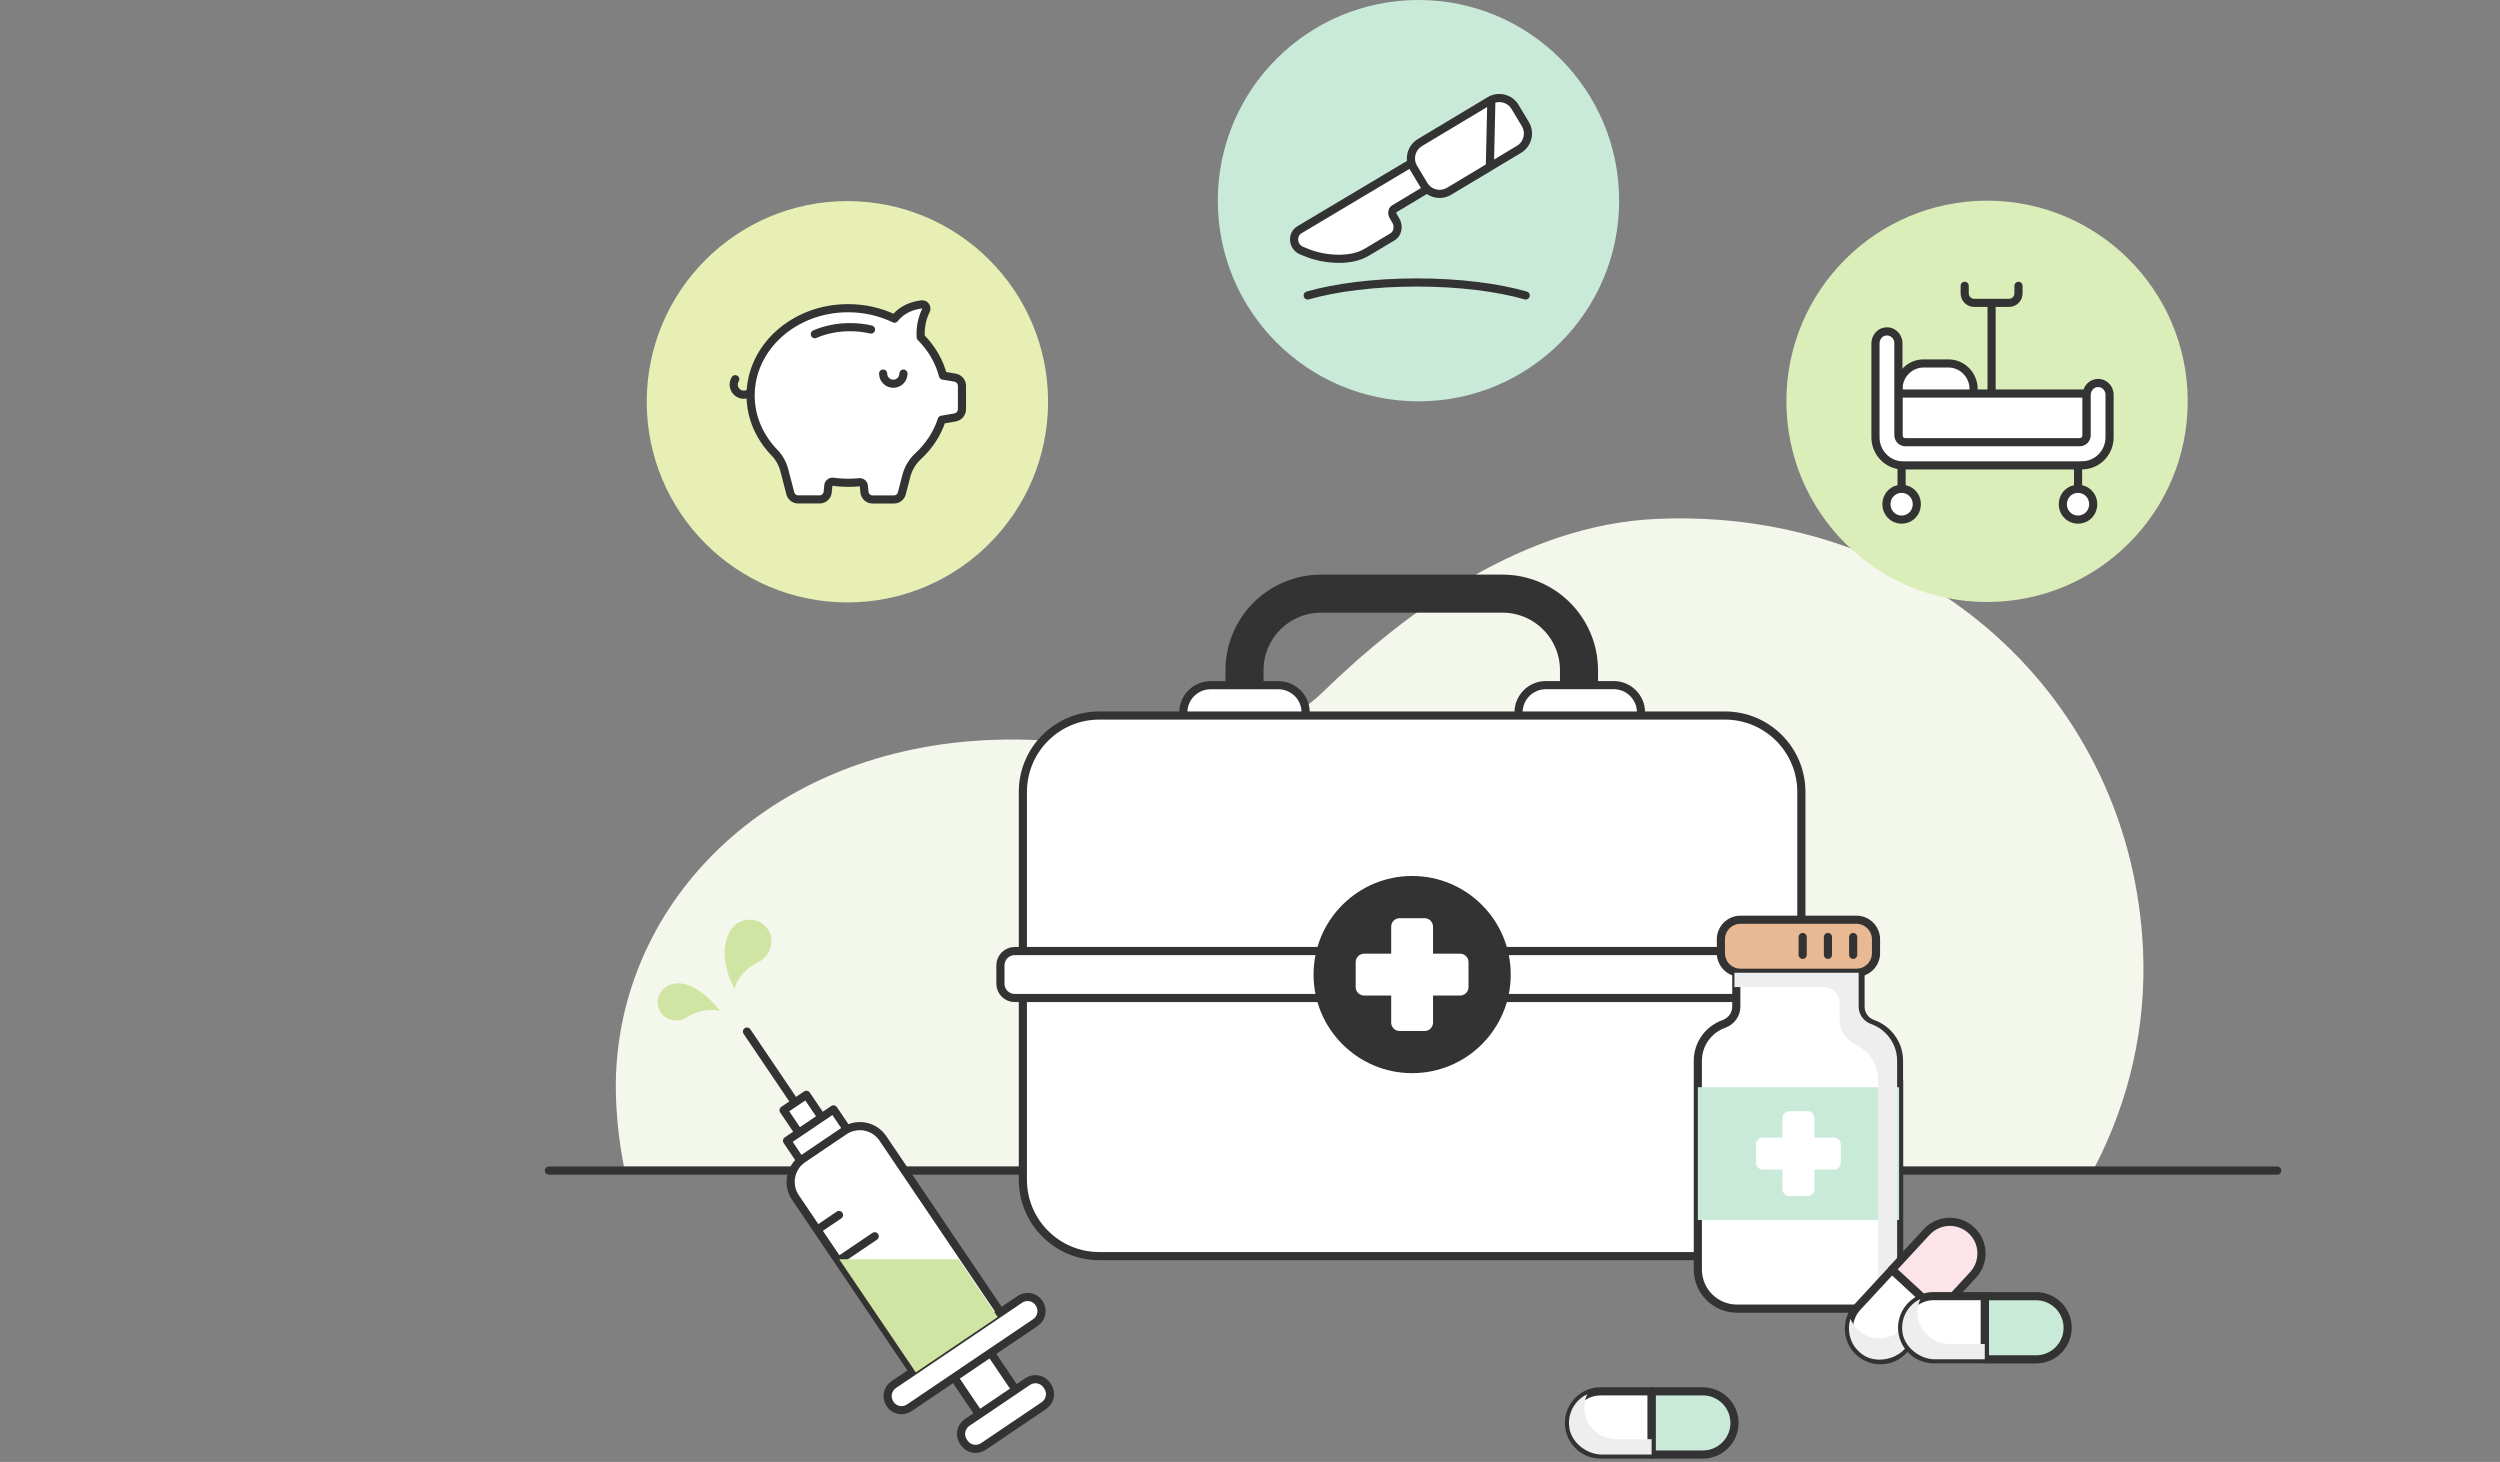 <svg width="460" height="269" viewBox="0 0 460 269" fill="none" xmlns="http://www.w3.org/2000/svg">
<rect x="0" y="0" width="460" height="269" fill="#808080" stroke="none"/>
<path d="M394.327 174.961C392.342 128.81 354.247 93.175 304.585 95.492C280.474 96.614 258.938 112.223 243.415 127.328C231.863 138.564 212.499 138.391 196.789 136.651C191.898 136.104 186.848 135.946 181.712 136.176C139.143 138.161 111.91 168.617 113.363 202.554C113.536 206.683 114.039 210.74 114.802 214.682H385.465C391.694 202.669 394.931 189.132 394.327 174.947V174.961Z" fill="#F4F7EB"/>
<path d="M101 215.385H419" stroke="#333333" stroke-width="1.5" stroke-linecap="round" stroke-linejoin="round"/>
<path d="M243.075 109.23H276.451C284.22 109.23 290.535 115.546 290.535 123.315V144.448C290.535 145.383 289.773 146.146 288.838 146.146H230.688C229.753 146.146 228.991 145.383 228.991 144.448V123.315C228.991 115.546 235.306 109.23 243.075 109.23Z" stroke="#333333" stroke-width="7" stroke-linecap="round" stroke-linejoin="round"/>
<path d="M222.733 126.077H235.22C237.982 126.077 240.241 128.321 240.241 131.098V144.736H217.727V131.098C217.727 128.336 219.971 126.077 222.747 126.077H222.733Z" fill="white" stroke="#333333" stroke-width="1.5" stroke-linecap="round" stroke-linejoin="round"/>
<path d="M301.929 144.722H279.415V131.083C279.415 128.321 281.659 126.063 284.436 126.063H296.923C299.685 126.063 301.944 128.307 301.944 131.083V144.722H301.929Z" fill="white" stroke="#333333" stroke-width="1.5" stroke-linecap="round" stroke-linejoin="round"/>
<path d="M317.395 131.658H202.261C194.499 131.658 188.206 137.951 188.206 145.714V217.07C188.206 224.832 194.499 231.125 202.261 231.125H317.395C325.157 231.125 331.45 224.832 331.45 217.07V145.714C331.45 137.951 325.157 131.658 317.395 131.658Z" fill="white" stroke="#333333" stroke-width="1.5" stroke-linecap="round" stroke-linejoin="round"/>
<path d="M186.71 174.99H332.932C334.385 174.99 335.564 176.17 335.564 177.623V181.004C335.564 182.457 334.385 183.636 332.932 183.636H186.71C185.257 183.636 184.077 182.457 184.077 181.004V177.623C184.077 176.17 185.257 174.99 186.71 174.99Z" fill="white" stroke="#333333" stroke-width="1.5" stroke-linecap="round" stroke-linejoin="round"/>
<path d="M277.976 179.32C277.976 189.347 269.848 197.461 259.835 197.461C249.822 197.461 241.694 189.333 241.694 179.32C241.694 169.307 249.822 161.179 259.835 161.179C269.848 161.179 277.976 169.307 277.976 179.32Z" fill="#333333"/>
<path d="M268.654 175.48H263.676V170.502C263.676 169.639 262.985 168.948 262.122 168.948H257.533C256.67 168.948 255.979 169.639 255.979 170.502V175.48H251.002C250.139 175.48 249.448 176.17 249.448 177.033V181.623C249.448 182.486 250.139 183.176 251.002 183.176H255.979V188.154C255.979 189.017 256.67 189.708 257.533 189.708H262.122C262.985 189.708 263.676 189.017 263.676 188.154V183.176H268.654C269.517 183.176 270.207 182.486 270.207 181.623V177.033C270.207 176.17 269.517 175.48 268.654 175.48Z" fill="white"/>
<path d="M349.416 198.823V195.183C349.416 192.061 347.417 189.4 344.626 188.407C343.273 187.932 342.338 186.681 342.338 185.228V178.97H319.479V185.228C319.479 186.666 318.543 187.918 317.191 188.407C314.4 189.4 312.401 192.047 312.401 195.183V233.594C312.401 237.565 315.623 240.788 319.594 240.788H342.252C346.223 240.788 349.445 237.565 349.445 233.594V198.808L349.416 198.823Z" fill="white" stroke="#333333" stroke-width="1.5" stroke-linecap="round" stroke-linejoin="round"/>
<path d="M341.576 169.23H320.255C318.261 169.23 316.644 170.847 316.644 172.841V175.373C316.644 177.368 318.261 178.984 320.255 178.984H341.576C343.57 178.984 345.187 177.368 345.187 175.373V172.841C345.187 170.847 343.57 169.23 341.576 169.23Z" fill="#E8B992" stroke="#333333" stroke-width="1.5" stroke-linecap="round" stroke-linejoin="round"/>
<g style="mix-blend-mode:darken">
<path d="M349.431 200.046H312.401V224.474H349.431V200.046Z" fill="#CAEAD9"/>
</g>
<path d="M337.462 209.325H333.851V205.714C333.851 205.024 333.289 204.463 332.599 204.463H329.218C328.528 204.463 327.967 205.024 327.967 205.714V209.325H324.356C323.665 209.325 323.104 209.887 323.104 210.577V213.958C323.104 214.648 323.665 215.209 324.356 215.209H327.967V218.82C327.967 219.511 328.528 220.072 329.218 220.072H332.599C333.289 220.072 333.851 219.511 333.851 218.82V215.209H337.462C338.152 215.209 338.713 214.648 338.713 213.958V210.577C338.713 209.887 338.152 209.325 337.462 209.325Z" fill="white"/>
<g style="mix-blend-mode:darken">
<path d="M349.071 195.182V233.594C349.071 236.5 347.359 238.989 344.899 240.125C345.331 239.204 345.561 238.183 345.561 237.118V198.707C345.561 195.873 343.906 193.413 341.518 192.248C339.706 191.37 338.483 189.629 338.483 187.615V184.465C338.483 182.896 337.202 181.616 335.634 181.616H319.133V178.983H341.993V185.241C341.993 186.68 342.928 187.932 344.281 188.421C347.071 189.413 349.071 192.075 349.071 195.197V195.182Z" fill="#EEEEEE"/>
</g>
<path d="M331.693 172.409V175.689" stroke="#333333" stroke-width="1.5" stroke-linecap="round" stroke-linejoin="round"/>
<path d="M336.339 172.409V175.689" stroke="#333333" stroke-width="1.5" stroke-linecap="round" stroke-linejoin="round"/>
<path d="M340.986 172.409V175.689" stroke="#333333" stroke-width="1.5" stroke-linecap="round" stroke-linejoin="round"/>
<path d="M303.913 256.008V267.632H294.504C291.296 267.632 288.692 265.028 288.692 261.82C288.692 258.612 291.296 256.008 294.504 256.008H303.913Z" fill="white" stroke="#333333" stroke-width="1.5" stroke-linecap="round" stroke-linejoin="round"/>
<path d="M303.927 267.633V256.009H313.336C316.544 256.009 319.148 258.613 319.148 261.821C319.148 265.029 316.544 267.633 313.336 267.633H303.927Z" fill="#CAEAD9" stroke="#333333" stroke-width="1.5" stroke-linecap="round" stroke-linejoin="round"/>
<g style="mix-blend-mode:darken">
<path d="M303.912 267.633H294.705C291.986 267.633 289.195 265.475 288.764 262.77C288.447 260.799 289.138 258.958 290.389 257.706C290.878 257.217 291.44 256.829 292.058 256.541C291.44 257.865 291.296 259.476 291.9 261.087C292.763 263.375 295.065 264.813 297.511 264.813H303.898V267.633H303.912Z" fill="#EEEEEE"/>
</g>
<path d="M348.122 233.608L356.667 241.506L350.28 248.412C348.107 250.771 344.424 250.915 342.065 248.743C339.706 246.57 339.562 242.888 341.734 240.528L348.122 233.623V233.608Z" fill="white" stroke="#333333" stroke-width="1.5" stroke-linecap="round" stroke-linejoin="round"/>
<path d="M356.667 241.492L348.122 233.594L354.509 226.689C356.681 224.329 360.364 224.186 362.724 226.358C365.083 228.53 365.227 232.213 363.055 234.572L356.667 241.478V241.492Z" fill="#FCE4E9" stroke="#333333" stroke-width="1.5" stroke-linecap="round" stroke-linejoin="round"/>
<g style="mix-blend-mode:darken">
<path d="M356.667 241.492L350.423 248.254C348.568 250.253 345.101 250.829 342.827 249.318C341.159 248.211 340.281 246.455 340.209 244.686C340.18 243.995 340.281 243.319 340.483 242.658C341.029 244.01 342.123 245.204 343.705 245.851C345.978 246.772 348.582 246.053 350.251 244.254L354.581 239.564L356.653 241.478L356.667 241.492Z" fill="#EEEEEE"/>
</g>
<path d="M365.213 238.485V250.109H355.804C352.596 250.109 349.992 247.506 349.992 244.297C349.992 241.089 352.596 238.485 355.804 238.485H365.213Z" fill="white" stroke="#333333" stroke-width="1.5" stroke-linecap="round" stroke-linejoin="round"/>
<path d="M365.227 250.124V238.5H374.635C377.844 238.5 380.447 241.104 380.447 244.312C380.447 247.52 377.844 250.124 374.635 250.124H365.227Z" fill="#CAEAD9" stroke="#333333" stroke-width="1.5" stroke-linecap="round" stroke-linejoin="round"/>
<g style="mix-blend-mode:darken">
<path d="M365.212 250.11H356.005C353.286 250.11 350.495 247.952 350.064 245.248C349.747 243.277 350.438 241.435 351.689 240.184C352.178 239.695 352.739 239.306 353.358 239.019C352.739 240.342 352.596 241.953 353.2 243.565C354.063 245.852 356.365 247.291 358.81 247.291H365.198V250.11H365.212Z" fill="#EEEEEE"/>
</g>
<path d="M134.984 170.473C134.984 170.473 134.783 170.675 134.754 170.703C134.495 170.962 131.431 175.005 135.185 182.011C135.185 182.011 135.516 179.119 139.314 177.148C139.314 177.148 139.357 177.134 139.429 177.091C139.847 176.889 140.235 176.645 140.595 176.3C142.278 174.674 142.393 172.041 140.839 170.43C139.286 168.819 136.653 168.833 134.97 170.459L134.984 170.473Z" fill="#D0E5A3"/>
<path d="M123.475 181.133C123.475 181.133 123.705 181.061 123.734 181.061C124.022 180.975 127.647 179.853 132.495 186.024C132.495 186.024 129.906 185.19 126.712 186.974C126.712 186.974 126.683 187.003 126.626 187.031C126.323 187.262 125.978 187.449 125.59 187.578C123.72 188.182 121.749 187.233 121.159 185.463C120.583 183.679 121.619 181.752 123.489 181.133H123.475Z" fill="#D0E5A3"/>
<path d="M145.788 202.152L137.444 189.809" stroke="#333333" stroke-width="1.5" stroke-linecap="round" stroke-linejoin="round"/>
<path d="M148.374 201.445L144.178 204.28L148.375 210.49L152.571 207.655L148.374 201.445Z" fill="white" stroke="#333333" stroke-width="1.5" stroke-linecap="round" stroke-linejoin="round"/>
<path d="M153.362 204.126L144.816 209.901L150.801 218.758L159.347 212.982L153.362 204.126Z" fill="white" stroke="#333333" stroke-width="1.5" stroke-linecap="round" stroke-linejoin="round"/>
<path d="M147.733 213.222L155.337 208.083C157.686 206.496 160.87 207.123 162.448 209.459L185.921 244.193L169.829 255.067L146.357 220.333C144.77 217.985 145.396 214.801 147.733 213.222Z" fill="white" stroke="#333333" stroke-width="1.5" stroke-linecap="round" stroke-linejoin="round"/>
<path d="M150.708 226.047L154.377 223.559" stroke="#333333" stroke-width="1.5" stroke-linecap="round" stroke-linejoin="round"/>
<path d="M154.593 231.772L160.951 227.471" stroke="#333333" stroke-width="1.5" stroke-linecap="round" stroke-linejoin="round"/>
<path d="M158.462 237.513L162.131 235.024" stroke="#333333" stroke-width="1.5" stroke-linecap="round" stroke-linejoin="round"/>
<path d="M162.332 243.239L168.691 238.938" stroke="#333333" stroke-width="1.5" stroke-linecap="round" stroke-linejoin="round"/>
<path d="M180.313 246.002L173.59 250.545L181.524 262.286L188.247 257.743L180.313 246.002Z" fill="white" stroke="#333333" stroke-width="1.5" stroke-linecap="round" stroke-linejoin="round"/>
<path d="M190.529 243.339L167.31 259.035C166.145 259.826 164.562 259.524 163.771 258.344V258.315C162.965 257.15 163.267 255.568 164.433 254.776L187.652 239.081C188.817 238.29 190.4 238.592 191.191 239.771V239.8C191.997 240.966 191.695 242.548 190.529 243.339Z" fill="white" stroke="#333333" stroke-width="1.5" stroke-linecap="round" stroke-linejoin="round"/>
<path d="M189.095 254.205L177.95 261.736C176.785 262.524 176.479 264.107 177.266 265.272L177.403 265.475C178.191 266.64 179.773 266.946 180.939 266.159L192.084 258.627C193.249 257.84 193.555 256.257 192.768 255.091L192.631 254.889C191.843 253.724 190.26 253.417 189.095 254.205Z" fill="white" stroke="#333333" stroke-width="1.5" stroke-linecap="round" stroke-linejoin="round"/>
<g style="mix-blend-mode:darken">
<path d="M154.42 231.701L168.504 252.518L183.581 242.333L176.388 231.701H154.42Z" fill="#D0E5A3"/>
</g>
<path d="M155.923 110.846C176.315 110.846 192.846 94.315 192.846 73.923C192.846 53.531 176.315 37 155.923 37C135.531 37 119 53.531 119 73.923C119 94.315 135.531 110.846 155.923 110.846Z" fill="#E8EFB4"/>
<path d="M175.721 69.487L173.516 69.113C172.821 66.443 171.384 64.022 169.409 62.047C169.278 59.843 169.862 58.144 170.38 57.107C170.649 56.562 170.196 55.939 169.606 56.005C167.034 56.3 165.486 57.52 164.587 58.636C162.048 57.402 159.141 56.707 156.051 56.707C146.144 56.7 138.114 63.897 138.114 72.768C138.114 76.816 139.787 80.509 142.543 83.331C143.428 84.236 144.025 85.391 144.34 86.618L145.377 90.613C145.495 91.348 146.118 91.892 146.853 91.892H150.816C151.642 91.892 152.312 91.21 152.312 90.364L152.417 89.321C152.462 88.881 152.863 88.586 153.296 88.645C154.195 88.769 155.113 88.835 156.051 88.835C156.747 88.835 157.429 88.802 158.098 88.73C158.525 88.684 158.905 88.986 158.945 89.412L159.043 90.37C159.043 91.217 159.712 91.899 160.539 91.899H164.502C165.23 91.899 165.853 91.361 165.978 90.62L166.759 87.602C167.119 86.204 167.867 84.931 168.93 83.947C170.944 82.084 172.46 79.788 173.287 77.229L175.727 76.809C176.462 76.684 177 76.048 177 75.3V70.996C177 70.255 176.462 69.618 175.727 69.487H175.721Z" fill="white" stroke="#333333" stroke-width="1.5" stroke-linecap="round" stroke-linejoin="round"/>
<path d="M166.234 68.739C166.234 69.769 165.394 70.609 164.364 70.609C163.334 70.609 162.494 69.769 162.494 68.739" stroke="#333333" stroke-width="1.5" stroke-linecap="round" stroke-linejoin="round"/>
<path d="M138.022 72.236C137.419 72.701 136.566 72.774 135.883 72.347C135.004 71.803 134.735 70.648 135.286 69.775" stroke="#333333" stroke-width="1.5" stroke-linecap="round" stroke-linejoin="round"/>
<path d="M149.93 61.49C151.806 60.67 154.031 60.197 156.412 60.197C157.757 60.197 159.056 60.348 160.263 60.63" stroke="#333333" stroke-width="1.5" stroke-linecap="round" stroke-linejoin="round"/>
<path d="M261 73.846C281.392 73.846 297.923 57.315 297.923 36.923C297.923 16.531 281.392 0 261 0C240.608 0 224.077 16.531 224.077 36.923C224.077 57.315 240.608 73.846 261 73.846Z" fill="#CAEAD9"/>
<path d="M280.73 54.364C275.565 52.882 268.487 51.976 260.675 51.976C252.863 51.976 245.785 52.896 240.621 54.364" stroke="#333333" stroke-width="1.5" stroke-linecap="round" stroke-linejoin="round"/>
<path d="M263.481 27.735L239.067 42.294C237.672 43.157 237.815 45.358 239.441 46.092L240.693 46.596C242.678 47.416 248.116 48.552 251.655 46.308L256.057 43.675C257.165 43.143 257.467 41.661 256.848 40.611L256.374 39.805C256.057 39.288 256.144 38.654 256.561 38.41L266.027 32.727L268.271 31.375L263.481 27.735Z" fill="white" stroke="#333333" stroke-width="1.5"/>
<path d="M274.119 18.521L261.264 26.233C259.657 27.198 259.135 29.283 260.1 30.891L261.979 34.024C262.944 35.632 265.03 36.154 266.637 35.189L279.492 27.478C281.1 26.513 281.622 24.427 280.657 22.82L278.777 19.686C277.813 18.078 275.727 17.557 274.119 18.521Z" fill="white" stroke="#333333" stroke-width="1.5"/>
<path d="M274.399 18.974L274.141 30.281" stroke="#333333" stroke-width="1.5" stroke-linecap="round" stroke-linejoin="round"/>
<path d="M365.615 110.769C386.007 110.769 402.539 94.238 402.539 73.846C402.539 53.454 386.007 36.923 365.615 36.923C345.223 36.923 328.692 53.454 328.692 73.846C328.692 94.238 345.223 110.769 365.615 110.769Z" fill="#DBEDB9"/>
<path d="M371.401 52.588V53.983C371.401 54.947 370.624 55.724 369.674 55.724H363.229C362.28 55.724 361.503 54.933 361.503 53.983V52.588" stroke="#333333" stroke-width="1.5" stroke-linecap="round" stroke-linejoin="round"/>
<path d="M366.452 55.753V72.873" stroke="#333333" stroke-width="1.5" stroke-linecap="round" stroke-linejoin="round"/>
<path d="M353.921 66.873H358.496C361.057 66.873 363.143 68.973 363.143 71.592V74.023H349.318V71.577C349.318 68.988 351.389 66.873 353.95 66.873H353.921Z" fill="white" stroke="#333333" stroke-width="1.5"/>
<path d="M349.893 91.1V84.425" stroke="#333333" stroke-width="1.5"/>
<path d="M351.878 90.768C352.972 91.876 352.972 93.674 351.878 94.782C350.785 95.89 349.015 95.89 347.922 94.782C346.829 93.674 346.829 91.876 347.922 90.768C349.015 89.661 350.785 89.661 351.878 90.768Z" fill="white" stroke="#333333" stroke-width="1.5"/>
<path d="M382.363 91.1V84.425" stroke="#333333" stroke-width="1.5"/>
<path d="M384.334 90.768C385.427 91.876 385.427 93.674 384.334 94.782C383.24 95.89 381.471 95.89 380.378 94.782C379.284 93.674 379.284 91.876 380.378 90.768C381.471 89.661 383.24 89.661 384.334 90.768Z" fill="white" stroke="#333333" stroke-width="1.5"/>
<path d="M383.945 72.412H349.303V83.518H383.945V72.412Z" fill="white" stroke="#333333" stroke-width="1.5"/>
<path d="M383.068 85.633H350.166C347.361 85.633 345.088 83.317 345.088 80.469V63.205C345.088 62.227 345.707 61.292 346.656 61.047C348.052 60.688 349.303 61.752 349.303 63.119V80.066C349.303 80.771 349.864 81.361 350.569 81.361H382.679C383.37 81.361 383.945 80.799 383.945 80.066V72.7C383.945 71.722 384.564 70.787 385.513 70.542C386.909 70.182 388.161 71.247 388.161 72.614V80.454C388.161 83.317 385.887 85.619 383.082 85.619L383.053 85.648L383.068 85.633Z" fill="white" stroke="#333333" stroke-width="1.5"/>
</svg>
